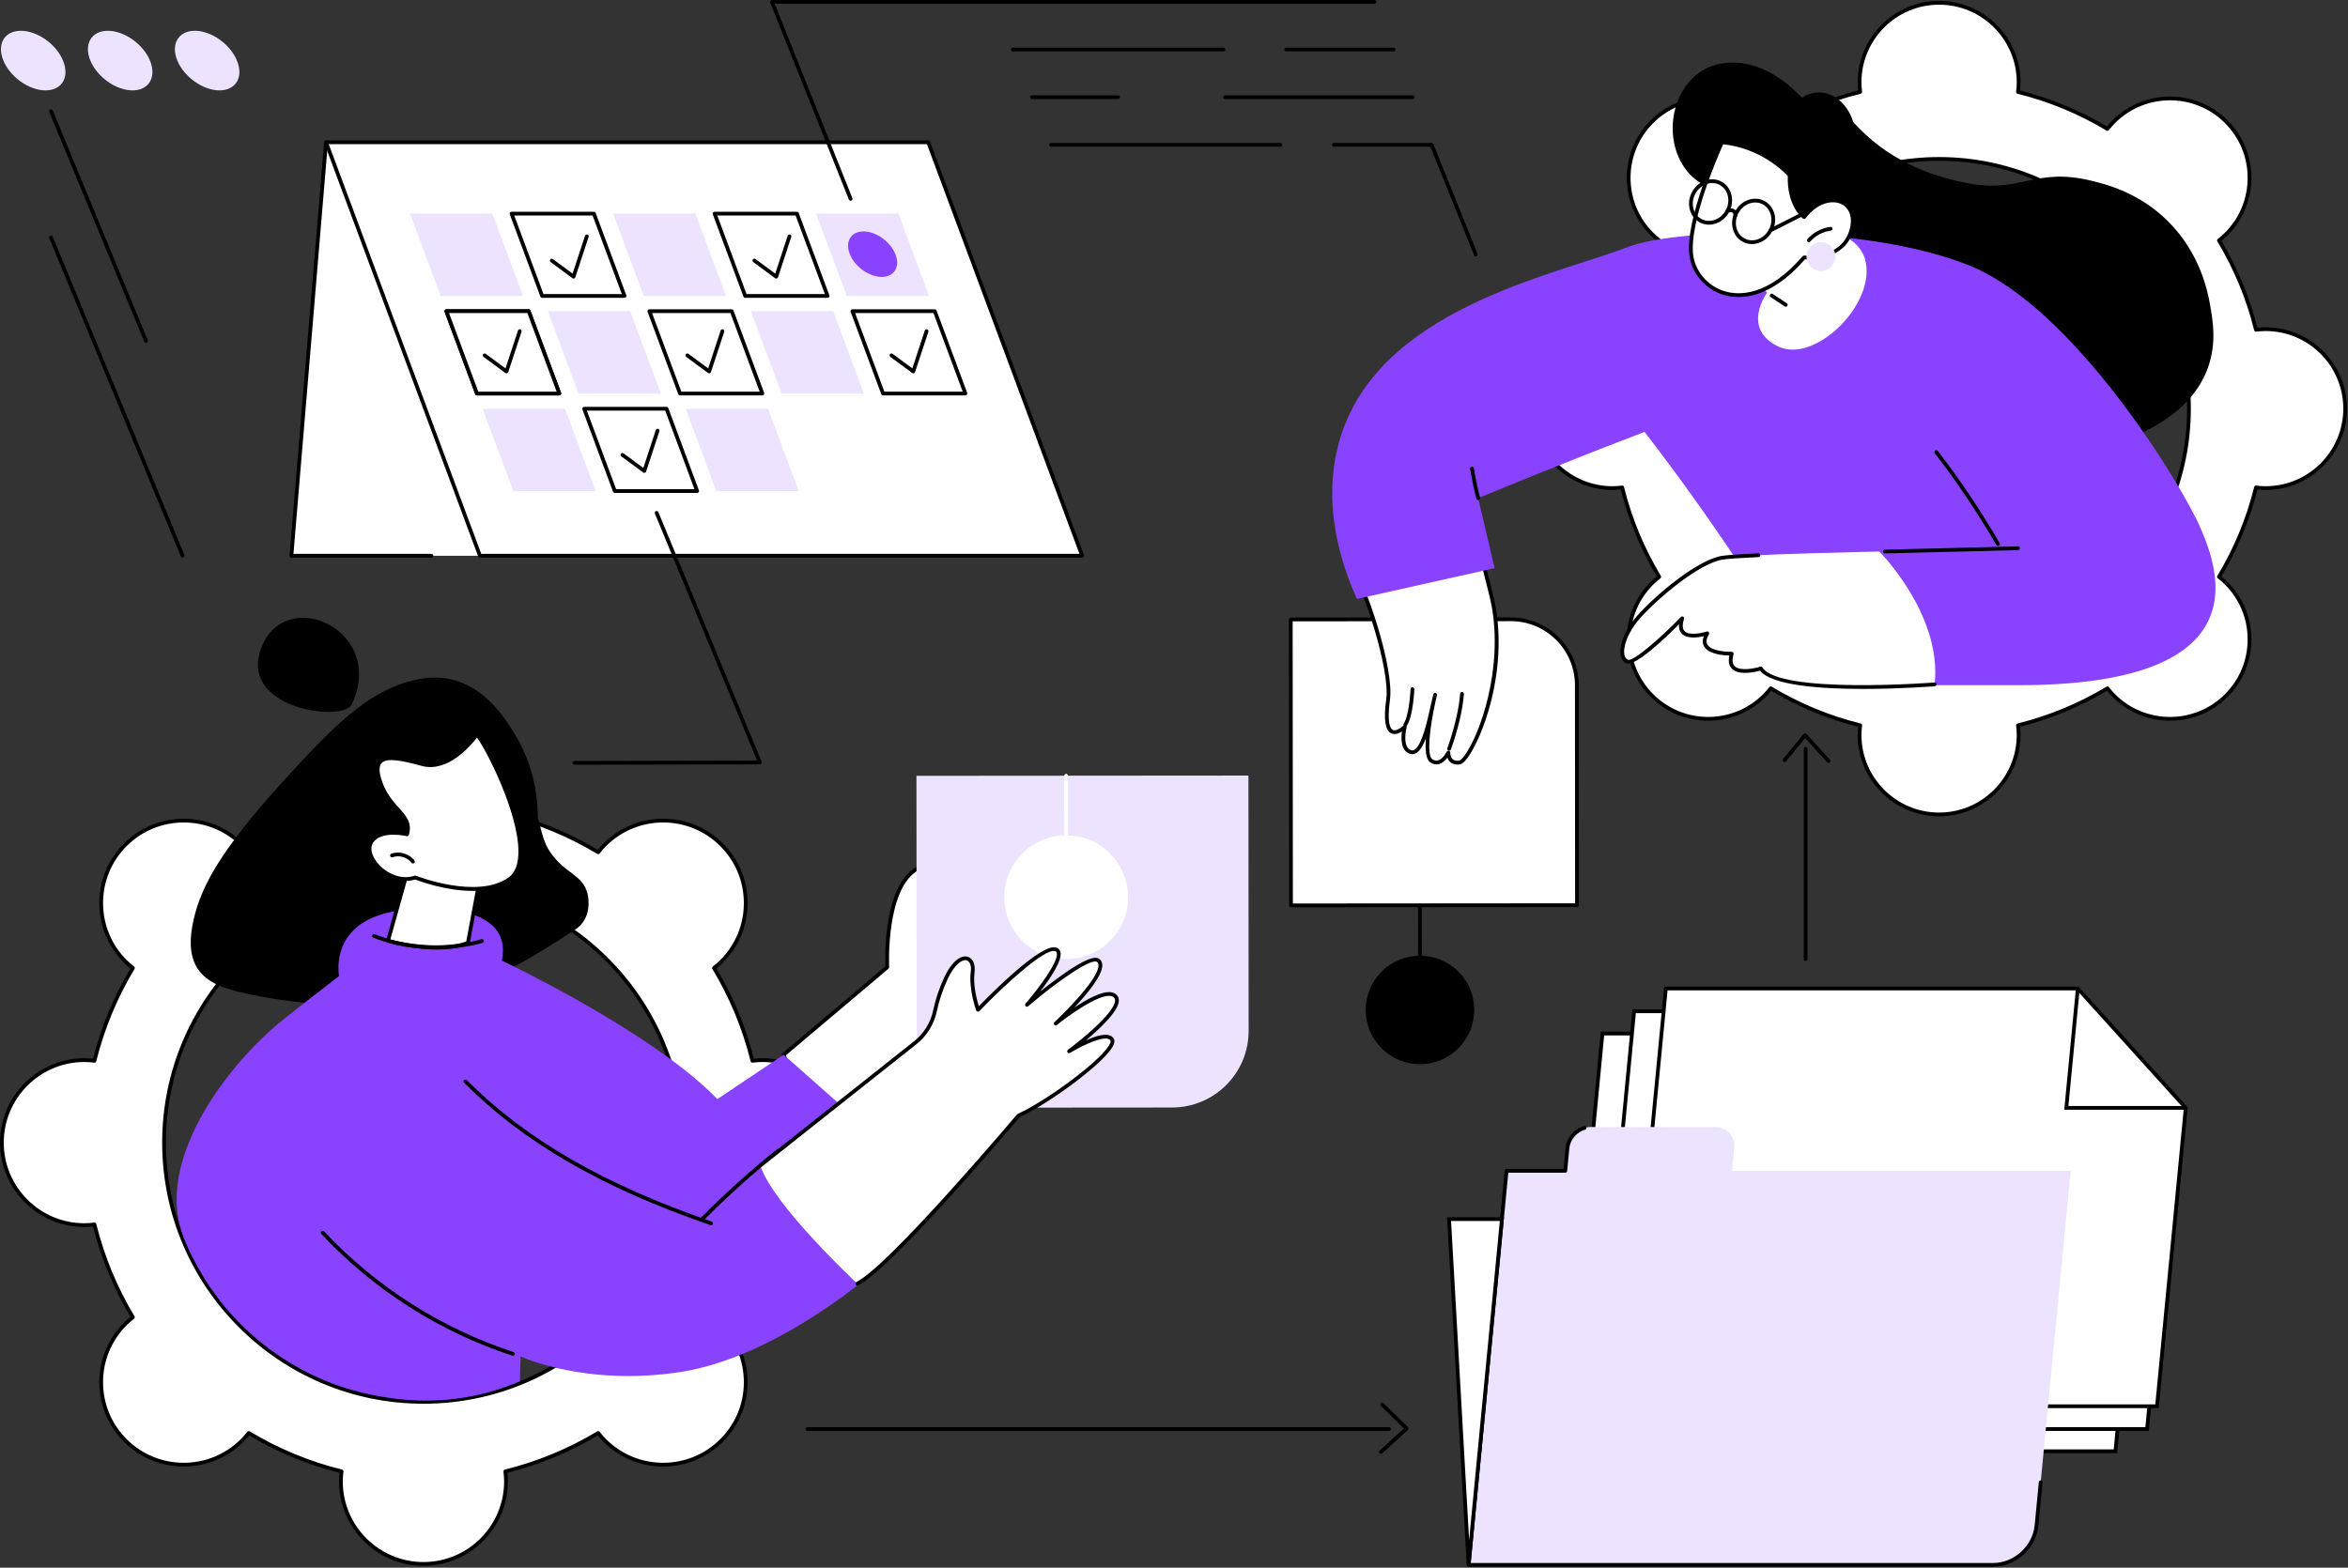 <svg width="1662" height="1110" viewBox="0 0 1662 1110" fill="none" xmlns="http://www.w3.org/2000/svg">
<rect x="0" y="0" width="1662" height="1110" fill="#333333" stroke="none"/>
<g clip-path="url(#clip0_1024_1248)">
<path d="M1497.37 1027.57H1105.8L1134.29 731.785H1445.29L1437.33 823.724L1516.65 827.24L1497.37 1027.57Z" fill="white"/>
<path d="M1107.28 1026.24H1496.16L1515.2 828.512L1435.89 824.997L1443.84 733.121H1135.49L1107.28 1026.24ZM1498.57 1028.91H1104.33L1133.08 730.454H1446.75L1438.79 822.456L1518.12 825.973L1498.57 1028.91Z" fill="black"/>
<path d="M1519.77 1011.84H1128.21L1156.71 716.052H1446.81L1437.12 816.655L1538.43 818.135L1519.77 1011.84Z" fill="white"/>
<path d="M1129.68 1010.5H1518.57L1536.96 819.445L1435.65 817.967L1445.33 717.384H1157.91L1129.68 1010.5ZM1520.99 1013.17H1126.75L1155.49 714.717H1448.28L1438.59 815.341L1539.89 816.82L1520.99 1013.17Z" fill="black"/>
<path d="M1470.76 699.894L1547.16 784.428L1526.81 995.678H1150.67L1179.15 699.894H1470.76Z" fill="white"/>
<path d="M1152.13 994.345H1525.61L1545.77 784.886L1470.17 701.228H1180.36L1152.13 994.345ZM1528.03 997.012H1149.2L1177.95 698.561H1471.36L1548.55 783.972L1548.49 784.557L1528.03 997.012Z" fill="black"/>
<path d="M1547.16 785.762H1461.16L1469.44 699.766L1472.09 700.022L1464.09 783.095H1547.16V785.762Z" fill="black"/>
<path d="M1107.96 829.009L1109.52 812.875C1110.31 804.649 1117.61 797.981 1125.84 797.981H1214.07C1222.29 797.981 1228.32 804.648 1227.53 812.873L1225.97 829.009H1465.71L1441.53 1080.01C1440.05 1095.47 1426.31 1108 1410.85 1108H1039.55L1066.41 829.009H1107.96Z" fill="#EEE3FF"/>
<path d="M1410.85 1109.33H1039.55C1039.17 1109.33 1038.81 1109.17 1038.56 1108.89C1038.31 1108.61 1038.18 1108.24 1038.22 1107.87L1065.08 828.88C1065.15 828.196 1065.72 827.675 1066.41 827.675H1106.75L1108.19 812.747C1108.87 805.62 1114.25 799.261 1121.27 797.284C1121.99 797.087 1122.72 797.499 1122.92 798.205C1123.12 798.916 1122.71 799.651 1122 799.852C1116.01 801.536 1111.43 806.944 1110.84 813.001L1109.29 829.136C1109.23 829.819 1108.65 830.341 1107.96 830.341H1067.63L1041.02 1106.67H1410.85C1425.61 1106.67 1438.79 1094.65 1440.21 1079.89L1443.15 1049.4C1443.21 1048.67 1443.87 1048.11 1444.6 1048.2C1445.33 1048.27 1445.87 1048.92 1445.8 1049.65L1442.87 1080.14C1441.32 1096.24 1426.96 1109.33 1410.85 1109.33Z" fill="black"/>
<path d="M1063.12 863.176L1039.55 1108L1025.69 863.176H1063.12Z" fill="white"/>
<path d="M1027.11 864.509L1039.89 1090.51L1061.65 864.509H1027.11ZM1040.87 1108.13L1038.22 1108.08L1024.28 861.842H1064.59L1040.87 1108.13Z" fill="black"/>
<path d="M1372.56 466.121C1274.89 466.121 1195.71 386.966 1195.71 289.323C1195.71 191.678 1274.89 112.518 1372.56 112.518C1470.24 112.518 1549.43 191.678 1549.43 289.323C1549.43 386.966 1470.24 466.121 1372.56 466.121ZM1603.71 233.052C1601.39 233.052 1599.12 233.235 1596.88 233.507C1591.28 210.918 1582.36 189.638 1570.67 170.224C1572.44 168.838 1574.17 167.358 1575.81 165.718C1597.8 143.744 1597.8 108.117 1575.81 86.144C1553.83 64.171 1518.19 64.171 1496.2 86.144C1494.57 87.784 1493.09 89.517 1491.69 91.291C1472.28 79.597 1450.99 70.691 1428.4 65.077C1428.67 62.837 1428.85 60.571 1428.85 58.251C1428.85 27.184 1403.65 1.984 1372.56 1.984C1341.48 1.984 1316.27 27.184 1316.27 58.251C1316.27 60.571 1316.45 62.837 1316.73 65.077C1294.13 70.691 1272.85 79.597 1253.43 91.291C1252.04 89.517 1250.56 87.784 1248.92 86.144C1226.93 64.171 1191.29 64.171 1169.32 86.144C1147.33 108.117 1147.33 143.744 1169.32 165.718C1170.95 167.358 1172.68 168.838 1174.47 170.224C1162.76 189.638 1153.85 210.918 1148.24 233.507C1146 233.235 1143.73 233.052 1141.41 233.052C1110.33 233.052 1085.12 258.246 1085.12 289.323C1085.12 320.4 1110.33 345.593 1141.41 345.593C1143.73 345.593 1146 345.411 1148.24 345.137C1153.85 367.724 1162.76 389.004 1174.47 408.418C1172.68 409.811 1170.95 411.286 1169.32 412.923C1147.33 434.898 1147.33 470.525 1169.32 492.501C1191.29 514.476 1226.93 514.476 1248.92 492.501C1250.56 490.864 1252.04 489.131 1253.43 487.352C1272.85 499.053 1294.13 507.957 1316.73 513.561C1316.45 515.804 1316.27 518.073 1316.27 520.389C1316.27 551.467 1341.48 576.66 1372.56 576.66C1403.65 576.66 1428.85 551.467 1428.85 520.389C1428.85 518.073 1428.67 515.804 1428.4 513.561C1450.99 507.957 1472.28 499.053 1491.69 487.352C1493.09 489.131 1494.57 490.864 1496.2 492.501C1518.19 514.476 1553.83 514.476 1575.81 492.501C1597.8 470.525 1597.8 434.898 1575.81 412.923C1574.17 411.286 1572.44 409.811 1570.67 408.418C1582.37 389.004 1591.28 367.724 1596.88 345.137C1599.12 345.411 1601.39 345.593 1603.71 345.593C1634.8 345.593 1660 320.4 1660 289.323C1660 258.246 1634.8 233.052 1603.71 233.052Z" fill="white"/>
<path d="M1372.56 113.865C1275.77 113.865 1197.04 192.571 1197.04 289.323C1197.04 386.075 1275.77 464.789 1372.56 464.789C1469.35 464.789 1548.09 386.075 1548.09 289.323C1548.09 192.571 1469.35 113.865 1372.56 113.865ZM1372.56 467.455C1274.31 467.455 1194.37 387.546 1194.37 289.323C1194.37 191.105 1274.31 111.198 1372.56 111.198C1470.81 111.198 1550.76 191.105 1550.76 289.323C1550.76 387.546 1470.81 467.455 1372.56 467.455ZM1253.43 486.021C1253.67 486.021 1253.91 486.082 1254.12 486.211C1273.67 497.994 1294.84 506.761 1317.05 512.267C1317.71 512.43 1318.13 513.054 1318.05 513.722C1317.75 516.193 1317.6 518.374 1317.6 520.39C1317.6 550.683 1342.25 575.327 1372.56 575.327C1402.87 575.327 1427.52 550.683 1427.52 520.39C1427.52 518.369 1427.37 516.189 1427.08 513.722C1426.99 513.054 1427.43 512.43 1428.08 512.267C1450.28 506.761 1471.45 497.994 1491.01 486.211C1491.59 485.865 1492.33 486.002 1492.75 486.53C1494.28 488.483 1495.72 490.129 1497.15 491.559C1518.57 512.979 1553.44 512.978 1574.87 491.559C1585.25 481.183 1590.96 467.386 1590.96 452.713C1590.96 438.038 1585.25 424.243 1574.87 413.866C1573.44 412.435 1571.79 410.997 1569.84 409.47C1569.31 409.054 1569.17 408.307 1569.52 407.73C1581.31 388.182 1590.08 367.015 1595.59 344.817C1595.75 344.163 1596.36 343.735 1597.04 343.814C1599.51 344.114 1601.69 344.259 1603.71 344.259C1634.01 344.259 1658.67 319.615 1658.67 289.323C1658.67 259.03 1634.01 234.386 1603.71 234.386C1601.69 234.386 1599.51 234.531 1597.04 234.831C1596.36 234.906 1595.75 234.481 1595.59 233.829C1590.08 211.638 1581.31 190.478 1569.52 170.918C1569.17 170.345 1569.31 169.598 1569.84 169.185C1571.8 167.651 1573.44 166.211 1574.87 164.785C1585.25 154.411 1590.96 140.611 1590.96 125.931C1590.96 111.265 1585.25 97.465 1574.87 87.091C1553.44 65.665 1518.57 65.665 1497.15 87.091C1495.72 88.518 1494.28 90.158 1492.75 92.118C1492.33 92.638 1491.59 92.785 1491.01 92.438C1471.45 80.651 1450.28 71.878 1428.08 66.385C1427.43 66.212 1426.99 65.598 1427.08 64.918C1427.37 62.452 1427.52 60.278 1427.52 58.252C1427.52 27.958 1402.87 3.318 1372.56 3.318C1342.25 3.318 1317.6 27.958 1317.6 58.252C1317.6 60.305 1317.75 62.411 1318.05 64.918C1318.13 65.598 1317.71 66.212 1317.05 66.385C1294.85 71.878 1273.68 80.651 1254.12 92.438C1253.53 92.785 1252.8 92.638 1252.37 92.118C1250.84 90.158 1249.4 88.518 1247.97 87.091C1226.55 65.665 1191.68 65.665 1170.25 87.091C1159.88 97.465 1154.16 111.265 1154.16 125.931C1154.16 140.611 1159.88 154.411 1170.25 164.785C1171.69 166.211 1173.33 167.651 1175.28 169.185C1175.81 169.598 1175.96 170.345 1175.61 170.918C1163.81 190.478 1155.05 211.638 1149.53 233.829C1149.37 234.481 1148.76 234.907 1148.08 234.831C1145.61 234.531 1143.44 234.386 1141.41 234.386C1111.11 234.386 1086.45 259.03 1086.45 289.323C1086.45 319.615 1111.11 344.259 1141.41 344.259C1143.44 344.259 1145.61 344.114 1148.08 343.814C1148.76 343.734 1149.37 344.163 1149.53 344.817C1155.05 367.018 1163.81 388.185 1175.61 407.73C1175.96 408.307 1175.81 409.054 1175.28 409.47C1173.33 410.994 1171.69 412.433 1170.25 413.866C1159.88 424.243 1154.16 438.038 1154.16 452.713C1154.16 467.386 1159.88 481.183 1170.25 491.559C1191.68 512.979 1226.55 512.978 1247.97 491.559C1249.4 490.131 1250.84 488.486 1252.37 486.53C1252.64 486.198 1253.03 486.021 1253.43 486.021ZM1372.56 577.994C1340.79 577.994 1314.93 552.153 1314.93 520.39C1314.93 518.593 1315.05 516.681 1315.27 514.571C1293.6 509.081 1272.91 500.515 1253.75 489.097C1252.41 490.743 1251.13 492.173 1249.87 493.446C1227.4 515.902 1190.84 515.902 1168.37 493.445C1157.49 482.565 1151.49 468.099 1151.49 452.713C1151.49 437.326 1157.49 422.859 1168.37 411.981C1169.65 410.703 1171.08 409.427 1172.72 408.102C1161.29 388.941 1152.73 368.262 1147.24 346.595C1145.13 346.818 1143.21 346.926 1141.41 346.926C1109.64 346.926 1083.79 321.085 1083.79 289.323C1083.79 257.561 1109.64 231.719 1141.41 231.719C1143.21 231.719 1145.13 231.827 1147.24 232.05C1152.73 210.398 1161.29 189.718 1172.72 170.545C1171.08 169.211 1169.65 167.945 1168.37 166.665C1157.49 155.785 1151.49 141.318 1151.49 125.931C1151.49 110.545 1157.49 96.078 1168.37 85.198C1190.84 62.745 1227.4 62.745 1249.87 85.198C1251.13 86.478 1252.41 87.905 1253.75 89.545C1272.92 78.131 1293.6 69.558 1315.27 64.078C1315.04 61.958 1314.93 60.078 1314.93 58.252C1314.93 26.491 1340.79 0.651 1372.56 0.651C1404.33 0.651 1430.19 26.491 1430.19 58.252C1430.19 60.051 1430.08 61.971 1429.85 64.078C1451.52 69.558 1472.21 78.131 1491.39 89.545C1492.71 87.905 1493.99 86.478 1495.27 85.198C1517.73 62.745 1554.29 62.745 1576.76 85.198C1587.64 96.078 1593.63 110.545 1593.63 125.931C1593.63 141.318 1587.64 155.785 1576.76 166.665C1575.48 167.945 1574.05 169.211 1572.4 170.545C1583.83 189.718 1592.4 210.398 1597.89 232.05C1600 231.827 1601.91 231.719 1603.71 231.719C1635.48 231.719 1661.33 257.561 1661.33 289.323C1661.33 321.085 1635.48 346.926 1603.71 346.926C1601.91 346.926 1600 346.818 1597.89 346.595C1592.4 368.259 1583.83 388.939 1572.4 408.102C1574.05 409.43 1575.48 410.705 1576.76 411.981C1587.64 422.859 1593.63 437.326 1593.63 452.713C1593.63 468.099 1587.64 482.565 1576.76 493.445C1554.29 515.903 1517.73 515.903 1495.27 493.445C1493.99 492.171 1492.71 490.742 1491.39 489.097C1472.21 500.515 1451.52 509.081 1429.85 514.571C1430.08 516.675 1430.19 518.589 1430.19 520.39C1430.19 552.153 1404.33 577.994 1372.56 577.994Z" fill="black"/>
<path d="M1069.39 438.474L913.649 438.595L913.805 641.057L1116.27 640.899L1116.15 485.161C1116.13 459.357 1095.2 438.454 1069.39 438.474Z" fill="white"/>
<path d="M914.984 439.928L915.139 639.723L1114.93 639.569L1114.81 485.163C1114.8 460.147 1094.44 439.808 1069.43 439.808C1069.41 439.808 1069.4 439.808 1069.39 439.808L914.984 439.928ZM913.807 642.391C913.071 642.391 912.473 641.795 912.473 641.059L912.316 438.597C912.316 438.244 912.456 437.905 912.705 437.653C912.955 437.404 913.295 437.263 913.648 437.263L1069.39 437.141C1069.4 437.141 1069.41 437.141 1069.43 437.141C1095.91 437.141 1117.45 458.675 1117.48 485.16L1117.6 640.9C1117.6 641.253 1117.47 641.592 1117.21 641.844C1116.96 642.093 1116.63 642.235 1116.27 642.235L913.808 642.391C913.807 642.391 913.807 642.391 913.807 642.391Z" fill="black"/>
<path d="M1005.12 716.43C1004.38 716.43 1003.79 715.834 1003.79 715.098L1003.73 640.987C1003.73 640.25 1004.32 639.652 1005.06 639.652H1005.06C1005.8 639.652 1006.39 640.248 1006.39 640.984L1006.45 715.095C1006.45 715.832 1005.86 716.43 1005.12 716.43H1005.12Z" fill="black"/>
<path d="M1005.09 677.354C1025.93 677.336 1042.85 694.223 1042.86 715.068C1042.88 735.914 1025.99 752.824 1005.15 752.842C984.303 752.858 967.391 735.971 967.375 715.127C967.359 694.282 984.244 677.368 1005.09 677.354Z" fill="black"/>
<path d="M1005.09 678.02C995.187 678.026 985.879 681.89 978.881 688.9C971.884 695.908 968.033 705.223 968.041 715.126C968.057 735.56 984.688 752.174 1005.12 752.174C1005.13 752.174 1005.14 752.174 1005.15 752.174C1025.59 752.157 1042.21 735.512 1042.2 715.068C1042.19 705.164 1038.33 695.857 1031.32 688.858C1024.31 681.868 1015.01 678.02 1005.12 678.02C1005.11 678.02 1005.1 678.02 1005.09 678.02ZM1005.12 753.508C983.952 753.509 966.724 736.297 966.708 715.126C966.7 704.867 970.688 695.218 977.937 687.957C985.187 680.696 994.829 676.693 1005.09 676.686C1005.1 676.686 1005.11 676.686 1005.12 676.686C1015.37 676.686 1025.01 680.673 1032.26 687.914C1039.52 695.165 1043.52 704.806 1043.53 715.068C1043.55 736.246 1026.33 753.49 1005.15 753.508C1005.14 753.508 1005.13 753.508 1005.12 753.508Z" fill="black"/>
<path d="M1564.27 215.318C1562.68 206.478 1557.47 179.505 1534.68 156.758C1514.37 136.492 1491.11 130.558 1480.4 127.972C1438.53 117.852 1430.84 138.278 1388.84 128.918C1377.17 126.318 1346.55 119.492 1320.47 95.185C1306.57 82.252 1302.44 73.878 1295.55 73.398C1277.81 72.185 1278.36 140.038 1278.89 151.118C1280.88 193.025 1289.29 236.941 1316.77 268.645C1339.49 294.869 1373.25 309.849 1407.59 314.886C1408.29 314.99 1408.92 315.081 1409.64 315.146C1438.8 317.784 1476.85 323.392 1510.95 308.688C1520.89 304.404 1552.15 290.925 1563.03 259.821C1569.11 242.441 1566.33 226.816 1564.27 215.318Z" fill="black"/>
<path d="M1310.89 83.838C1308.23 76.945 1303.33 70.692 1296.64 67.518C1289.96 64.345 1281.44 64.692 1275.67 69.332C1266.51 59.798 1255.75 51.398 1243.21 47.145C1230.69 42.878 1216.2 43.158 1204.88 50.025C1193.92 56.678 1187.01 68.852 1184.8 81.478C1182.21 96.118 1185.77 112.145 1195.85 123.092C1205.92 134.025 1222.76 138.852 1236.52 133.185C1237.53 138.305 1241.15 142.612 1245.48 145.505C1249.81 148.398 1254.85 150.038 1259.87 151.425C1267.85 153.652 1275.97 155.345 1284.17 156.505C1288.89 157.158 1296.41 158.172 1300.45 154.825C1303.37 152.412 1304.88 145.972 1306.28 142.558C1311.05 130.865 1313.71 118.305 1314.01 105.665C1314.2 98.278 1313.57 90.745 1310.89 83.838Z" fill="black"/>
<path d="M1043.08 372.54C1044.59 378.971 1055.57 420.289 1057.05 428.213C1067.43 484.015 1040.54 538.899 1033.1 539.883C1024.84 540.977 1025.21 532.879 1025.21 532.879C1025.21 532.879 1019.93 543.656 1012.91 538.481C1007.27 534.327 1012.51 506.496 1014.88 496.072C1015.52 493.556 1015.86 491.933 1015.86 491.933C1015.86 491.933 1015.46 493.516 1014.88 496.072C1012.52 505.417 1007.61 535.617 998.296 532.401C990.385 529.669 994.339 514.672 994.339 514.672C994.339 514.672 977.639 531.063 982.552 495.224C985.473 473.904 966.167 413.525 952.448 392.859L1043.08 372.54Z" fill="white"/>
<path d="M1031.63 541.32C1029.5 541.32 1027.75 540.703 1026.42 539.478C1025.46 538.598 1024.86 537.524 1024.49 536.496C1023.1 538.311 1021.01 540.384 1018.4 541.023C1016.26 541.55 1014.15 541.054 1012.12 539.556C1009.21 537.416 1008.75 530.508 1009.29 522.732C1007.37 527.835 1005.13 531.694 1002.38 533.236C1000.92 534.051 999.404 534.195 997.861 533.663C991.455 531.451 991.652 522.89 992.355 517.927C990.22 519.29 987.273 520.5 984.677 519.195C980.423 517.059 979.296 509.159 981.231 495.044C984.059 474.408 965.131 414.378 951.336 393.598C950.929 392.984 951.096 392.158 951.71 391.75C952.326 391.344 953.151 391.511 953.557 392.124C967.777 413.546 986.844 473.726 983.872 495.407C981.597 512.008 984.148 515.944 985.872 516.811C988.224 517.999 992.2 514.9 993.405 513.722C993.835 513.303 994.489 513.22 995.008 513.524C995.527 513.824 995.78 514.434 995.628 515.015C995.592 515.152 992.187 528.883 998.731 531.142C999.546 531.423 1000.29 531.348 1001.08 530.91C1006.46 527.892 1010.29 510.498 1012.35 501.152C1012.82 499.006 1013.23 497.144 1013.59 495.747C1014.17 493.203 1014.57 491.61 1014.57 491.61C1014.74 490.906 1015.45 490.479 1016.16 490.636C1016.87 490.8 1017.31 491.5 1017.16 492.211C1017.16 492.211 1016.82 493.856 1016.17 496.4C1012.03 514.612 1009.84 534.568 1013.7 537.411C1015.08 538.427 1016.41 538.759 1017.76 538.434C1021.38 537.552 1023.99 532.344 1024.01 532.292C1024.29 531.727 1024.93 531.434 1025.54 531.59C1026.15 531.748 1026.57 532.311 1026.54 532.942C1026.54 532.967 1026.45 535.902 1028.23 537.524C1029.29 538.487 1030.87 538.838 1032.93 538.563C1033.06 538.546 1034.25 538.295 1036.83 534.744C1047.57 519.946 1064.13 473.578 1055.74 428.458C1054.77 423.278 1049.63 403.395 1045.88 388.878C1043.88 381.152 1042.3 375.05 1041.78 372.847C1041.61 372.131 1042.06 371.412 1042.78 371.244C1043.49 371.079 1044.21 371.52 1044.38 372.238C1044.89 374.412 1046.54 380.806 1048.46 388.21C1052.22 402.764 1057.38 422.698 1058.36 427.971C1067.4 476.583 1048.84 522.724 1038.99 536.308C1036.75 539.392 1034.89 540.994 1033.28 541.206C1032.71 541.282 1032.15 541.32 1031.63 541.32Z" fill="black"/>
<path d="M994.78 514.322C994.532 514.322 994.281 514.253 994.057 514.109C993.439 513.708 993.263 512.882 993.663 512.264C997.651 506.105 998.435 488.058 998.443 487.877C998.472 487.14 999.067 486.546 999.829 486.6C1000.57 486.63 1001.14 487.25 1001.11 487.986C1001.08 488.757 1000.28 506.949 995.901 513.714C995.645 514.108 995.217 514.322 994.78 514.322Z" fill="black"/>
<path d="M1025.74 531.547C1025.59 531.547 1025.44 531.523 1025.29 531.47C1024.6 531.222 1024.24 530.459 1024.49 529.764C1029.45 515.868 1032.75 501.808 1033.55 491.192C1033.6 490.458 1034.25 489.908 1034.97 489.962C1035.71 490.016 1036.26 490.655 1036.21 491.39C1035.4 502.236 1032.04 516.55 1027 530.663C1026.8 531.207 1026.29 531.547 1025.74 531.547Z" fill="black"/>
<path d="M1057.94 402.283C1025.45 409.551 992.967 416.819 960.48 424.086C949.004 398.522 935.468 356.495 948.043 312.268C974.606 218.843 1099.07 195.359 1152.24 174.906C1187.41 161.372 1317.88 157.745 1393.25 187.679C1468.64 217.625 1545.2 344.994 1557.49 373.588C1569.77 402.184 1603.08 486.108 1425.56 485.12H1284.24C1270.72 461.706 1256.05 437.636 1240.11 413.083C1214.77 374.071 1189.19 338.342 1164.08 305.794C1150.59 310.956 1137.04 316.215 1123.41 321.572C1097.29 331.844 1071.6 342.222 1046.31 352.686C1050.19 369.218 1054.06 385.751 1057.94 402.283Z" fill="#8942FE"/>
<path d="M1414.28 386.619C1413.81 386.619 1413.36 386.379 1413.12 385.952C1400.12 363.426 1385.44 341.542 1369.52 320.91C1369.07 320.326 1369.17 319.488 1369.76 319.038C1370.33 318.591 1371.17 318.696 1371.63 319.279C1387.63 340.007 1402.36 361.99 1415.43 384.619C1415.8 385.256 1415.57 386.072 1414.95 386.44C1414.73 386.562 1414.51 386.619 1414.28 386.619Z" fill="black"/>
<path d="M1334.21 391.85C1333.49 391.85 1332.91 391.274 1332.88 390.548C1332.87 389.812 1333.45 389.2 1334.19 389.183L1428.35 386.86C1429.04 386.808 1429.69 387.424 1429.71 388.162C1429.73 388.898 1429.15 389.51 1428.41 389.527L1334.25 391.85C1334.24 391.85 1334.23 391.85 1334.21 391.85Z" fill="black"/>
<path d="M1046.31 354.018C1045.72 354.018 1045.17 353.619 1045.02 353.019C1043.2 345.996 1042.37 341.476 1041.57 337.107C1041.26 335.428 1040.96 333.792 1040.61 332.065C1040.47 331.344 1040.94 330.64 1041.66 330.495C1042.39 330.344 1043.08 330.815 1043.23 331.539C1043.58 333.281 1043.88 334.932 1044.19 336.627C1044.98 340.949 1045.8 345.42 1047.6 352.349C1047.78 353.061 1047.36 353.79 1046.64 353.974C1046.53 354.004 1046.42 354.018 1046.31 354.018Z" fill="black"/>
<path d="M1330.23 390.515C1330.23 390.515 1374.84 434.905 1369.4 484.567C1369.4 484.567 1258.81 493.207 1246.37 473.307C1246.37 473.307 1220.31 481.581 1225.81 462.815C1225.81 462.815 1199.52 463.647 1208.49 448.422C1208.49 448.422 1184.68 456.241 1190.77 437.797C1190.77 437.797 1158.4 471.053 1151.81 468.405C1145.23 465.757 1147.77 450.753 1159.55 437.237C1171.31 423.721 1202.07 397.282 1219.49 394.843C1236.92 392.406 1330.23 390.515 1330.23 390.515Z" fill="white"/>
<path d="M1319.03 487.789C1288.53 487.789 1254.05 485.336 1245.84 474.854C1242.45 475.796 1231.03 478.485 1226.05 473.614C1223.87 471.48 1223.21 468.302 1224.09 464.148C1219.91 464.058 1209.52 463.27 1206.28 457.809C1205.05 455.726 1204.96 453.266 1206.01 450.472C1201.84 451.43 1194.25 452.496 1190.55 448.79C1188.93 447.17 1188.25 444.9 1188.49 442.01C1178.44 452.096 1157.41 472.1 1151.32 469.641C1149.28 468.821 1147.88 467.052 1147.27 464.526C1145.59 457.506 1150.21 445.924 1158.53 436.362C1170.76 422.33 1201.51 396.014 1219.31 393.525C1223.37 392.956 1231.89 392.369 1244.63 391.782C1245.33 391.737 1245.99 392.317 1246.01 393.053C1246.05 393.789 1245.48 394.413 1244.75 394.446C1232.09 395.029 1223.67 395.608 1219.68 396.165C1202.77 398.529 1172.2 424.732 1160.55 438.113C1151.87 448.094 1148.6 458.642 1149.87 463.904C1150.27 465.578 1151.09 466.676 1152.31 467.168C1155.88 468.609 1174.55 452.549 1189.83 436.866C1190.25 436.42 1190.93 436.334 1191.47 436.657C1192 436.978 1192.24 437.626 1192.04 438.216C1190.68 442.349 1190.81 445.273 1192.44 446.908C1195.76 450.232 1204.85 448.214 1208.07 447.156C1208.6 446.984 1209.17 447.154 1209.53 447.586C1209.88 448.02 1209.92 448.622 1209.64 449.1C1207.84 452.14 1207.49 454.613 1208.57 456.45C1211.24 460.941 1221.89 461.598 1225.77 461.484C1226.21 461.446 1226.6 461.661 1226.87 462C1227.12 462.338 1227.21 462.781 1227.09 463.192C1225.92 467.169 1226.2 470.033 1227.91 471.708C1231.75 475.461 1242.25 473.217 1245.97 472.036C1246.55 471.854 1247.19 472.084 1247.51 472.6C1259.39 491.596 1368.2 483.325 1369.29 483.238C1370.04 483.184 1370.68 483.73 1370.73 484.464C1370.79 485.197 1370.24 485.84 1369.51 485.897C1367.45 486.057 1344.65 487.789 1319.03 487.789Z" fill="black"/>
<path d="M1250.88 207.106C1250.88 207.106 1232.21 232.203 1258.39 245.2C1284.56 258.199 1328.73 214.732 1320.19 183.719C1315.11 165.292 1289.39 161.666 1289.39 161.666L1269.28 152.772L1234.91 193.999L1250.88 207.106Z" fill="white"/>
<path d="M1264.05 217.225C1263.8 217.225 1263.53 217.145 1263.31 216.998L1253.33 210.345C1252.72 209.931 1252.55 209.105 1252.96 208.491C1253.37 207.878 1254.2 207.718 1254.81 208.118L1264.79 214.771C1265.4 215.185 1265.57 216.011 1265.16 216.625C1264.91 217.011 1264.48 217.225 1264.05 217.225Z" fill="black"/>
<path d="M1277.03 153.677C1277.03 153.677 1265.95 145.357 1266.81 124.117C1266.81 124.117 1249.31 103.491 1218.89 100.744C1218.89 100.744 1193.81 155.251 1197.17 180.717C1200.52 206.197 1237.32 228.187 1277.03 182.251C1277.03 182.251 1304.17 184.971 1310.45 163.157C1316.73 141.344 1292.69 133.157 1277.03 153.677Z" fill="white"/>
<path d="M1219.71 102.171C1216.56 109.211 1195.45 157.478 1198.49 180.545C1200.05 192.371 1209.01 202.691 1220.81 206.225C1230.81 209.225 1251.29 209.985 1276.01 181.385C1276.31 181.051 1276.72 180.891 1277.16 180.931C1278.23 181.038 1303.28 183.265 1309.17 162.785C1311.56 154.518 1309.4 147.545 1303.55 144.611C1297.32 141.465 1286.69 143.225 1278.09 154.491C1277.64 155.078 1276.81 155.185 1276.23 154.745C1275.76 154.398 1264.79 145.905 1265.45 124.611C1262.93 121.865 1246.4 104.931 1219.71 102.171ZM1230.64 210.305C1226.43 210.305 1222.85 209.625 1220.04 208.785C1207.27 204.958 1197.53 193.745 1195.84 180.905C1192.48 155.345 1216.64 102.425 1217.68 100.198C1217.91 99.678 1218.45 99.371 1219.01 99.425C1249.61 102.171 1267.09 122.398 1267.83 123.265C1268.04 123.518 1268.16 123.851 1268.13 124.185C1267.47 140.758 1274.28 149.171 1276.87 151.745C1286.24 140.291 1297.79 138.718 1304.75 142.225C1311.81 145.785 1314.49 153.945 1311.73 163.531C1305.81 184.131 1282.01 183.865 1277.6 183.625C1258.85 205.091 1242.29 210.305 1230.64 210.305Z" fill="black"/>
<path d="M1280.37 171.438C1280.05 171.438 1279.75 171.331 1279.48 171.104C1278.93 170.611 1278.88 169.771 1279.37 169.224C1283.51 164.558 1289.41 161.451 1295.59 160.664C1296.32 160.571 1296.99 161.091 1297.08 161.811C1297.17 162.544 1296.65 163.211 1295.92 163.304C1290.37 164.011 1285.08 166.811 1281.37 170.984C1281.11 171.291 1280.73 171.438 1280.37 171.438Z" fill="black"/>
<path d="M1242.45 143.357C1237.72 143.357 1232.96 146.224 1230.41 151.091C1226.93 157.797 1228.97 165.784 1234.97 168.904C1240.96 172.024 1248.68 169.117 1252.16 162.411C1255.65 155.717 1253.6 147.744 1247.61 144.611C1245.97 143.771 1244.21 143.357 1242.45 143.357ZM1240.12 172.811C1237.95 172.811 1235.76 172.317 1233.73 171.264C1226.44 167.464 1223.89 157.864 1228.05 149.864C1232.21 141.864 1241.55 138.451 1248.84 142.251C1256.15 146.051 1258.69 155.651 1254.53 163.651C1254.53 163.651 1254.53 163.651 1254.52 163.651C1251.52 169.424 1245.81 172.811 1240.12 172.811Z" fill="black"/>
<path d="M1211.96 129.611C1207.24 129.611 1202.47 132.478 1199.93 137.345C1196.45 144.038 1198.49 152.025 1204.48 155.145C1207.36 156.638 1210.73 156.811 1213.96 155.611C1217.24 154.398 1219.97 151.932 1221.68 148.665C1225.16 141.972 1223.12 133.985 1217.12 130.865C1215.49 130.012 1213.73 129.611 1211.96 129.611ZM1209.65 159.078C1207.43 159.078 1205.25 158.558 1203.25 157.518C1195.96 153.718 1193.4 144.118 1197.57 136.118C1201.73 128.118 1211.05 124.691 1218.36 128.505C1225.65 132.305 1228.2 141.905 1224.04 149.892C1222.04 153.745 1218.79 156.665 1214.88 158.118C1213.16 158.758 1211.39 159.078 1209.65 159.078Z" fill="black"/>
<path d="M1253.35 164.371C1252.85 164.371 1252.39 164.104 1252.16 163.638C1251.83 162.971 1252.08 162.171 1252.75 161.838L1277.48 149.344C1278.15 149.011 1278.95 149.278 1279.28 149.931C1279.61 150.584 1279.35 151.385 1278.69 151.718L1253.95 164.224C1253.75 164.318 1253.55 164.371 1253.35 164.371Z" fill="black"/>
<path d="M1228.35 153.838C1227.61 153.838 1227.01 153.251 1227.01 152.518C1227.01 151.531 1226.77 150.865 1226.32 150.558C1225.44 149.945 1223.72 150.385 1223.32 150.531C1222.63 150.785 1221.85 150.425 1221.6 149.745C1221.35 149.051 1221.71 148.278 1222.4 148.025C1222.73 147.905 1225.71 146.878 1227.84 148.358C1228.67 148.945 1229.67 150.131 1229.68 152.505C1229.68 153.238 1229.09 153.838 1228.36 153.838C1228.35 153.838 1228.35 153.838 1228.35 153.838Z" fill="black"/>
<path d="M1299.15 181.705C1299.15 187.345 1294.57 191.918 1288.92 191.918C1283.28 191.918 1278.71 187.345 1278.71 181.705C1278.71 176.065 1283.28 171.491 1288.92 171.491C1294.57 171.491 1299.15 176.065 1299.15 181.705Z" fill="#EEE3FF"/>
<path d="M247.737 114.425L230.782 100.745L206.264 393.498H344.496L247.737 114.425Z" fill="white"/>
<path d="M657.056 100.745H230.781L339.724 393.498H766L657.056 100.745Z" fill="white"/>
<path d="M340.651 392.163H764.083L656.131 102.078H232.7L340.651 392.163ZM766 394.83H339.724C339.167 394.83 338.669 394.483 338.475 393.962L229.532 101.211C229.38 100.811 229.437 100.345 229.687 99.985C229.936 99.625 230.344 99.411 230.781 99.411H657.056C657.613 99.411 658.112 99.758 658.305 100.278L767.25 393.031C767.402 393.441 767.345 393.899 767.096 394.257C766.847 394.617 766.437 394.83 766 394.83Z" fill="black"/>
<path d="M370.214 209.559H311.917L290.221 151.252H348.52L370.214 209.559Z" fill="#EEE3FF"/>
<path d="M442.076 209.559H383.777L362.081 151.252H420.38L442.076 209.559Z" fill="white"/>
<path d="M384.703 208.224H440.157L419.453 152.584H364L384.703 208.224ZM442.076 210.891H383.777C383.22 210.891 382.721 210.544 382.528 210.024L360.832 151.717C360.68 151.317 360.737 150.851 360.987 150.491C361.236 150.144 361.644 149.917 362.081 149.917H420.38C420.937 149.917 421.436 150.277 421.63 150.797L443.325 209.091C443.477 209.504 443.42 209.957 443.171 210.317C442.921 210.677 442.512 210.891 442.076 210.891Z" fill="black"/>
<path d="M405.977 197.211C405.696 197.211 405.417 197.131 405.187 196.958L389.741 185.571C389.148 185.131 389.023 184.291 389.46 183.704C389.895 183.104 390.731 182.984 391.324 183.424L405.287 193.718L414.108 166.918C414.337 166.211 415.092 165.838 415.791 166.064C416.491 166.291 416.871 167.051 416.64 167.744L407.244 196.304C407.111 196.704 406.789 197.024 406.383 197.158C406.251 197.198 406.113 197.211 405.977 197.211Z" fill="black"/>
<path d="M513.936 209.559H455.637L433.942 151.252H492.24L513.936 209.559Z" fill="#EEE3FF"/>
<path d="M585.796 209.559H527.497L505.803 151.252H564.101L585.796 209.559Z" fill="white"/>
<path d="M528.424 208.224H583.877L563.175 152.584H507.721L528.424 208.224ZM585.796 210.891H527.497C526.94 210.891 526.443 210.544 526.248 210.024L504.553 151.717C504.4 151.317 504.457 150.851 504.707 150.491C504.956 150.144 505.365 149.917 505.803 149.917H564.101C564.659 149.917 565.156 150.277 565.351 150.797L587.045 209.091C587.197 209.504 587.14 209.957 586.891 210.317C586.641 210.677 586.233 210.891 585.796 210.891Z" fill="black"/>
<path d="M657.656 209.559H599.357L577.663 151.252H635.961L657.656 209.559Z" fill="#EEE3FF"/>
<path d="M549.437 197.211C549.156 197.211 548.879 197.131 548.647 196.958L533.201 185.571C532.608 185.131 532.481 184.291 532.919 183.704C533.355 183.104 534.191 182.984 534.783 183.424L548.747 193.718L557.568 166.918C557.797 166.211 558.552 165.838 559.251 166.064C559.951 166.291 560.331 167.051 560.1 167.744L550.704 196.304C550.57 196.704 550.25 197.024 549.842 197.158C549.71 197.198 549.573 197.211 549.437 197.211Z" fill="black"/>
<path d="M338.545 277.292H394L373.296 221.659H317.842L338.545 277.292ZM395.917 279.959H337.618C337.061 279.959 336.564 279.612 336.369 279.09L314.674 220.791C314.522 220.382 314.58 219.923 314.829 219.566C315.078 219.206 315.486 218.992 315.924 218.992H374.222C374.78 218.992 375.277 219.339 375.472 219.86L397.166 278.16C397.32 278.57 397.262 279.027 397.013 279.386C396.764 279.746 396.354 279.959 395.917 279.959Z" fill="black"/>
<path d="M395.917 278.625H337.618L315.924 220.326H374.222L395.917 278.625Z" fill="white"/>
<path d="M338.545 277.292H394L373.296 221.659H317.842L338.545 277.292ZM395.917 279.959H337.618C337.061 279.959 336.564 279.612 336.369 279.09L314.674 220.791C314.522 220.382 314.58 219.923 314.829 219.566C315.078 219.206 315.486 218.992 315.924 218.992H374.222C374.78 218.992 375.277 219.339 375.472 219.86L397.166 278.16C397.32 278.57 397.262 279.027 397.013 279.386C396.764 279.746 396.354 279.959 395.917 279.959Z" fill="black"/>
<path d="M467.778 278.625H409.479L387.784 220.326H446.083L467.778 278.625Z" fill="#EEE3FF"/>
<path d="M539.639 278.625H481.34L459.644 220.326H517.944L539.639 278.625Z" fill="white"/>
<path d="M482.267 277.292H537.72L517.016 221.659H461.563L482.267 277.292ZM539.639 279.959H481.34C480.783 279.959 480.284 279.612 480.091 279.09L458.395 220.791C458.243 220.382 458.3 219.923 458.549 219.566C458.799 219.206 459.208 218.992 459.644 218.992H517.943C518.5 218.992 518.999 219.339 519.192 219.86L540.888 278.16C541.04 278.57 540.983 279.027 540.733 279.386C540.484 279.746 540.076 279.959 539.639 279.959Z" fill="black"/>
<path d="M611.499 278.625H553.2L531.504 220.326H589.804L611.499 278.625Z" fill="#EEE3FF"/>
<path d="M683.36 278.625H625.06L603.365 220.326H661.664L683.36 278.625Z" fill="white"/>
<path d="M625.987 277.292H681.441L660.737 221.659H605.284L625.987 277.292ZM683.36 279.959H625.06C624.503 279.959 624.005 279.612 623.811 279.09L602.116 220.791C601.964 220.382 602.021 219.923 602.27 219.566C602.52 219.206 602.928 218.992 603.365 218.992H661.664C662.221 218.992 662.719 219.339 662.913 219.86L684.609 278.16C684.761 278.57 684.704 279.027 684.455 279.386C684.205 279.746 683.796 279.959 683.36 279.959Z" fill="black"/>
<path d="M421.62 347.691H363.322L341.627 289.393H399.926L421.62 347.691Z" fill="#EEE3FF"/>
<path d="M493.481 347.691H435.183L413.487 289.393H471.786L493.481 347.691Z" fill="white"/>
<path d="M436.109 346.359H491.561L470.859 290.727H415.405L436.109 346.359ZM493.48 349.025H435.183C434.625 349.025 434.127 348.679 433.933 348.156L412.237 289.859C412.085 289.449 412.143 288.991 412.392 288.633C412.641 288.273 413.051 288.06 413.487 288.06H471.785C472.343 288.06 472.84 288.407 473.035 288.928L494.729 347.227C494.883 347.636 494.825 348.093 494.576 348.452C494.327 348.811 493.917 349.025 493.48 349.025Z" fill="black"/>
<path d="M565.341 347.691H507.043L485.347 289.393H543.645L565.341 347.691Z" fill="#EEE3FF"/>
<path d="M358.512 264.344C358.231 264.344 357.952 264.254 357.721 264.082L342.276 252.694C341.683 252.258 341.556 251.424 341.993 250.83C342.429 250.24 343.265 250.112 343.857 250.549L357.821 260.845L366.641 234.038C366.871 233.34 367.625 232.958 368.325 233.189C369.025 233.418 369.405 234.173 369.175 234.872L359.777 263.426C359.644 263.833 359.324 264.15 358.917 264.281C358.784 264.322 358.648 264.344 358.512 264.344Z" fill="black"/>
<path d="M501.972 264.344C501.691 264.344 501.412 264.254 501.18 264.082L485.736 252.694C485.143 252.258 485.016 251.422 485.453 250.83C485.889 250.24 486.724 250.112 487.317 250.549L501.28 260.844L510.101 234.038C510.332 233.34 511.085 232.958 511.784 233.189C512.484 233.418 512.864 234.173 512.634 234.872L503.237 263.426C503.104 263.833 502.784 264.15 502.376 264.281C502.244 264.322 502.108 264.344 501.972 264.344Z" fill="black"/>
<path d="M646.481 264.344C646.2 264.344 645.921 264.254 645.691 264.082L630.245 252.694C629.652 252.258 629.527 251.422 629.964 250.83C630.399 250.24 631.235 250.112 631.828 250.549L645.791 260.844L654.611 234.038C654.841 233.34 655.596 232.958 656.295 233.189C656.995 233.418 657.375 234.173 657.144 234.872L647.748 263.426C647.613 263.833 647.293 264.15 646.887 264.281C646.753 264.322 646.617 264.344 646.481 264.344Z" fill="black"/>
<path d="M456.067 334.811C455.785 334.811 455.508 334.723 455.276 334.551L439.831 323.163C439.237 322.727 439.111 321.892 439.549 321.299C439.984 320.707 440.82 320.58 441.413 321.017L455.376 331.312L464.197 304.507C464.427 303.807 465.181 303.424 465.88 303.656C466.58 303.887 466.96 304.64 466.729 305.34L457.333 333.895C457.2 334.301 456.88 334.619 456.472 334.749C456.34 334.791 456.203 334.811 456.067 334.811Z" fill="black"/>
<path d="M305.381 394.83H206.266C205.892 394.83 205.536 394.674 205.284 394.399C205.031 394.125 204.906 393.757 204.936 393.386L229.452 100.638C229.515 99.905 230.152 99.345 230.892 99.425C231.627 99.478 232.171 100.131 232.111 100.865L207.715 392.163H305.381C306.117 392.163 306.715 392.759 306.715 393.497C306.715 394.234 306.117 394.83 305.381 394.83Z" fill="black"/>
<path d="M299.738 992.576C198.337 992.576 116.13 910.4 116.13 809.032C116.13 707.664 198.337 625.488 299.738 625.488C401.139 625.488 483.345 707.664 483.345 809.032C483.345 910.4 401.139 992.576 299.738 992.576ZM539.703 750.615C537.297 750.615 534.941 750.804 532.613 751.087C526.793 727.637 517.543 705.548 505.393 685.393C507.241 683.947 509.041 682.416 510.741 680.716C533.562 657.903 533.562 620.916 510.741 598.103C487.919 575.289 450.919 575.289 428.098 598.103C426.398 599.801 424.863 601.601 423.418 603.447C403.257 591.3 381.159 582.056 357.702 576.239C357.985 573.911 358.174 571.553 358.174 569.149C358.174 536.887 332.011 510.732 299.738 510.732C267.463 510.732 241.301 536.887 241.301 569.149C241.301 571.553 241.49 573.911 241.773 576.239C218.315 582.056 196.218 591.3 176.057 603.447C174.611 601.601 173.078 599.801 171.377 598.103C148.555 575.289 111.555 575.289 88.734 598.103C65.913 620.916 65.913 657.903 88.734 680.716C90.435 682.416 92.234 683.947 94.082 685.393C81.931 705.548 72.682 727.637 66.862 751.087C64.534 750.804 62.178 750.615 59.771 750.615C27.498 750.615 1.334 776.769 1.334 809.032C1.334 841.295 27.498 867.449 59.771 867.449C62.178 867.449 64.534 867.259 66.862 866.976C72.682 890.424 81.929 912.516 94.082 932.671C92.234 934.117 90.435 935.648 88.734 937.348C65.913 960.161 65.913 997.148 88.734 1019.96C111.555 1042.77 148.555 1042.77 171.377 1019.96C173.078 1018.26 174.611 1016.46 176.057 1014.62C196.218 1026.76 218.315 1036.01 241.773 1041.83C241.49 1044.15 241.301 1046.51 241.301 1048.91C241.301 1081.18 267.463 1107.33 299.738 1107.33C332.011 1107.33 358.174 1081.18 358.174 1048.91C358.174 1046.51 357.985 1044.15 357.702 1041.83C381.159 1036.01 403.257 1026.76 423.418 1014.62C424.863 1016.46 426.398 1018.26 428.098 1019.96C450.919 1042.77 487.919 1042.77 510.741 1019.96C533.562 997.148 533.562 960.161 510.741 937.348C509.041 935.648 507.241 934.117 505.393 932.671C517.547 912.516 526.793 890.424 532.613 866.976C534.941 867.259 537.297 867.449 539.703 867.449C571.978 867.449 598.141 841.295 598.141 809.032C598.141 776.769 571.978 750.615 539.703 750.615Z" fill="white"/>
<path d="M299.737 626.82C199.231 626.82 117.463 708.56 117.463 809.031C117.463 909.503 199.231 991.241 299.737 991.241C400.243 991.241 482.011 909.503 482.011 809.031C482.011 708.56 400.243 626.82 299.737 626.82ZM299.737 993.908C197.76 993.908 114.796 910.972 114.796 809.031C114.796 707.089 197.76 624.153 299.737 624.153C401.713 624.153 484.677 707.089 484.677 809.031C484.677 910.972 401.713 993.908 299.737 993.908ZM176.057 1013.28C176.293 1013.28 176.531 1013.35 176.745 1013.47C197.051 1025.71 219.036 1034.81 242.092 1040.53C242.747 1040.69 243.176 1041.32 243.095 1041.98C242.784 1044.55 242.633 1046.81 242.633 1048.91C242.633 1080.39 268.249 1106 299.737 1106C331.224 1106 356.84 1080.39 356.84 1048.91C356.84 1046.81 356.689 1044.55 356.379 1041.98C356.297 1041.32 356.727 1040.69 357.381 1040.53C380.436 1034.81 402.423 1025.71 422.728 1013.47C423.304 1013.13 424.051 1013.26 424.467 1013.79C426.059 1015.83 427.556 1017.53 429.04 1019.02C451.305 1041.27 487.533 1041.27 509.797 1019.02C520.583 1008.24 526.523 993.901 526.523 978.653C526.523 963.407 520.583 949.072 509.797 938.289C508.311 936.804 506.601 935.308 504.571 933.719C504.04 933.303 503.903 932.557 504.251 931.98C516.491 911.683 525.597 889.703 531.317 866.653C531.479 866 532.1 865.561 532.773 865.651C535.375 865.968 537.577 866.115 539.703 866.115C571.191 866.115 596.807 840.507 596.807 809.031C596.807 777.555 571.191 751.947 539.703 751.947C537.577 751.947 535.375 752.093 532.773 752.411C532.1 752.485 531.479 752.06 531.317 751.408C525.6 728.367 516.493 706.388 504.251 686.081C503.903 685.504 504.04 684.757 504.571 684.343C506.601 682.752 508.311 681.256 509.797 679.772C520.583 668.989 526.523 654.655 526.523 639.408C526.523 624.16 520.583 609.825 509.797 599.043C487.533 576.788 451.305 576.788 429.04 599.043C427.552 600.532 426.055 602.241 424.467 604.268C424.051 604.797 423.304 604.933 422.728 604.587C402.423 592.352 380.436 583.248 357.381 577.531C356.727 577.368 356.297 576.745 356.379 576.077C356.689 573.513 356.84 571.247 356.84 569.147C356.84 537.672 331.224 512.064 299.737 512.064C268.249 512.064 242.633 537.672 242.633 569.147C242.633 571.247 242.784 573.513 243.095 576.077C243.176 576.745 242.747 577.368 242.092 577.531C219.036 583.249 197.051 592.353 176.745 604.587C176.168 604.933 175.421 604.797 175.007 604.268C173.419 602.243 171.923 600.532 170.433 599.043C148.168 576.788 111.941 576.788 89.676 599.043C78.891 609.825 72.951 624.16 72.951 639.408C72.951 654.655 78.891 668.989 89.676 679.772C91.163 681.256 92.872 682.752 94.904 684.343C95.433 684.757 95.571 685.504 95.223 686.081C82.98 706.389 73.873 728.368 68.156 751.408C67.993 752.061 67.377 752.487 66.7 752.411C64.099 752.093 61.896 751.947 59.771 751.947C28.283 751.947 2.667 777.555 2.667 809.031C2.667 840.507 28.283 866.115 59.771 866.115C61.896 866.115 64.099 865.968 66.7 865.651C67.376 865.56 67.993 866 68.156 866.653C73.876 889.703 82.983 911.683 95.223 931.98C95.571 932.557 95.435 933.303 94.904 933.719C92.872 935.308 91.163 936.804 89.676 938.289C78.891 949.072 72.951 963.407 72.951 978.653C72.951 993.901 78.891 1008.24 89.676 1019.02C111.941 1041.27 148.169 1041.27 170.433 1019.02C171.919 1017.53 173.416 1015.82 175.007 1013.79C175.268 1013.46 175.66 1013.28 176.057 1013.28ZM299.737 1108.66C266.779 1108.66 239.967 1081.86 239.967 1048.91C239.967 1047.03 240.081 1045.03 240.315 1042.83C217.792 1037.13 196.292 1028.23 176.373 1016.36C174.983 1018.08 173.649 1019.58 172.317 1020.9C160.667 1032.55 145.359 1038.37 130.055 1038.37C114.748 1038.38 99.444 1032.55 87.791 1020.9C76.501 1009.62 70.284 994.613 70.284 978.653C70.284 962.693 76.501 947.689 87.791 936.404C89.123 935.073 90.616 933.743 92.336 932.353C80.461 912.44 71.556 890.948 65.852 868.432C63.648 868.667 61.649 868.781 59.771 868.781C26.813 868.781 0 841.977 0 809.031C0 776.084 26.813 749.28 59.771 749.28C61.649 749.28 63.648 749.395 65.852 749.629C71.553 727.123 80.459 705.631 92.337 685.708C90.616 684.32 89.123 682.988 87.791 681.657C76.501 670.372 70.284 655.367 70.284 639.408C70.284 623.448 76.501 608.443 87.791 597.157C111.096 573.86 149.013 573.86 172.319 597.157C173.652 598.491 174.985 599.984 176.373 601.701C196.292 589.831 217.792 580.929 240.315 575.228C240.081 573.025 239.967 571.027 239.967 569.147C239.967 536.2 266.779 509.397 299.737 509.397C332.695 509.397 359.507 536.2 359.507 569.147C359.507 571.027 359.393 573.025 359.159 575.228C381.68 580.929 403.18 589.831 423.1 601.701C424.489 599.984 425.823 598.491 427.155 597.157C450.46 573.86 488.379 573.86 511.683 597.157C522.972 608.443 529.189 623.448 529.189 639.408C529.189 655.367 522.972 670.372 511.683 681.657C510.352 682.988 508.857 684.32 507.137 685.708C519.015 705.629 527.919 727.121 533.621 749.629C535.825 749.395 537.825 749.28 539.703 749.28C572.661 749.28 599.473 776.084 599.473 809.031C599.473 841.977 572.661 868.781 539.703 868.781C537.825 868.781 535.825 868.667 533.621 868.432C527.917 890.948 519.012 912.44 507.137 932.353C508.857 933.743 510.352 935.073 511.683 936.404C522.972 947.689 529.189 962.693 529.189 978.653C529.189 994.613 522.972 1009.62 511.683 1020.9C488.379 1044.2 450.46 1044.2 427.155 1020.9C425.825 1019.58 424.492 1018.08 423.1 1016.36C403.18 1028.23 381.68 1037.13 359.159 1042.83C359.393 1045.03 359.507 1047.03 359.507 1048.91C359.507 1081.86 332.695 1108.66 299.737 1108.66Z" fill="black"/>
<path d="M171.065 702.747C159.353 700.066 146.789 696.103 140.076 686.14C133.53 676.427 134.35 663.579 136.832 652.131C142.656 625.262 159.005 597.46 211.344 541.258C241.149 509.251 264.093 487.946 293.922 481.404C302.568 479.508 310.374 479.164 318.35 480.823C343.353 486.022 357.185 508.238 364.101 519.347C378.664 542.734 380.648 566.174 380.685 578.735C384.213 592.367 385.193 596.9 389.356 603.15C399.696 618.674 412.54 619.039 415.898 632.882C416.168 633.998 418.461 644.068 413.15 652.231C410.766 655.895 407.689 657.816 406.41 658.666C377.221 678.028 344.821 696.7 311.346 707.534C285.51 715.896 252.824 712.608 226.164 710.828C207.622 709.591 189.178 706.891 171.065 702.747Z" fill="black"/>
<path d="M249 498.767C242.928 511.664 167.744 502.092 185.215 458.075C202.687 414.056 273.639 446.446 249 498.767Z" fill="black"/>
<path d="M554.684 746.791L628.032 684.857C628.032 684.857 625.217 628.323 649.441 614.979C665.247 606.273 646.548 659.247 686.92 700.257V730.733L615.195 802.363C615.195 802.363 567.673 782.191 554.684 746.791Z" fill="white"/>
<path d="M556.264 747.203C568.396 778.627 608.649 797.936 614.9 800.775L685.587 730.18V700.803C661.631 676.197 658.464 647.364 656.567 630.099C655.768 622.827 655.079 616.545 653.099 615.519C652.46 615.187 651.445 615.399 650.084 616.148C626.868 628.936 629.336 684.233 629.364 684.791C629.385 685.205 629.211 685.607 628.892 685.875L556.264 747.203ZM615.195 803.697C615.019 803.697 614.841 803.663 614.673 803.592C612.712 802.759 566.472 782.784 553.432 747.251C553.24 746.725 553.396 746.135 553.824 745.773L626.672 684.26C626.415 677.525 625.277 626.768 648.797 613.812C651.017 612.587 652.828 612.371 654.328 613.152C657.573 614.837 658.192 620.471 659.217 629.807C661.087 646.82 664.216 675.295 687.869 699.323C688.116 699.572 688.253 699.908 688.253 700.257V730.733C688.253 731.087 688.112 731.425 687.861 731.677L616.137 803.308C615.881 803.563 615.541 803.697 615.195 803.697Z" fill="black"/>
<path d="M367.972 978.055C351.766 984.967 337.528 988.136 327.348 989.717C298.577 994.182 275.9 990.023 265.073 987.939C252.178 985.457 242.556 982.199 238.658 980.816C234.245 979.251 224.521 975.605 212.852 969.267C195.878 960.047 184.018 950.144 178.281 945.037C156.67 925.802 144.898 906.06 140.269 897.653C136.692 891.154 130.456 879.831 127.393 868.131C113.777 816.127 162.06 753.784 197.376 724.469C207.992 715.657 239.988 691.111 239.988 691.111C239.988 691.111 230.434 643.683 298.944 643.683C298.944 643.683 363.792 638.335 355.257 680.191C355.257 680.191 461.3 730.109 507.766 778.213L554.684 746.791L606.13 792.281L615.194 903.319C615.194 903.319 548.878 961.109 481.512 971.464C414.146 981.818 368.508 960.428 368.508 960.428C368.329 966.302 368.15 972.179 367.972 978.055Z" fill="#8942FE"/>
<path d="M363.057 959.92C362.92 959.92 362.78 959.9 362.643 959.855C311.197 943.013 264.445 913.225 227.443 873.712C226.939 873.175 226.967 872.331 227.504 871.828C228.041 871.325 228.887 871.353 229.389 871.889C266.087 911.076 312.452 940.617 363.472 957.32C364.172 957.549 364.555 958.303 364.325 959.003C364.141 959.564 363.619 959.92 363.057 959.92Z" fill="black"/>
<path d="M503.335 867.52C503.191 867.52 503.044 867.495 502.9 867.446C426.067 840.966 370.649 808.933 328.496 766.64C327.976 766.118 327.977 765.274 328.5 764.754C329.021 764.235 329.864 764.235 330.385 764.757C372.24 806.751 427.335 838.582 503.769 864.925C504.465 865.165 504.835 865.923 504.595 866.621C504.405 867.173 503.888 867.52 503.335 867.52Z" fill="black"/>
<path d="M496.881 864.66C496.543 864.66 496.203 864.531 495.944 864.275C495.42 863.756 495.416 862.912 495.935 862.388C512.925 845.233 531.1 828.891 549.951 813.816C550.525 813.357 551.365 813.452 551.825 814.026C552.285 814.6 552.192 815.44 551.616 815.9C532.845 830.911 514.749 847.183 497.829 864.265C497.568 864.528 497.224 864.66 496.881 864.66Z" fill="black"/>
<path d="M648.88 784.305L829.641 784.165C859.592 784.141 883.851 759.845 883.828 729.895L883.688 549.133L648.697 549.315L648.88 784.305Z" fill="#EEE3FF"/>
<path d="M754.682 636.584C753.946 636.584 753.348 635.988 753.348 635.252L753.28 549.235C753.28 548.497 753.876 547.9 754.612 547.9C754.614 547.9 754.614 547.9 754.614 547.9C755.35 547.9 755.947 548.496 755.947 549.232L756.015 635.249C756.015 635.987 755.419 636.584 754.683 636.584C754.682 636.584 754.682 636.584 754.682 636.584Z" fill="white"/>
<path d="M754.647 591.441C778.841 591.424 798.471 611.023 798.489 635.217C798.508 659.412 778.909 679.04 754.715 679.059C730.52 679.077 710.891 659.479 710.872 635.284C710.853 611.091 730.452 591.461 754.647 591.441Z" fill="white"/>
<path d="M720.968 789.849C720.968 789.849 629.876 897.82 606.812 908.865C606.812 908.865 546.72 852.787 538.197 825.2L647.881 738.281C655.045 732.604 659.959 724.595 661.843 715.651C663.151 709.441 665.461 701.449 669.545 692.709C678.825 672.852 690.031 676.241 688.476 688.249C686.92 700.257 692.263 715.005 692.263 715.005C692.263 715.005 736.611 668.579 747.249 672.2C757.885 675.821 726.917 711.449 726.917 711.449C726.917 711.449 770.629 674.052 777.557 680.192C786.651 688.249 747.249 724.725 747.249 724.725C747.249 724.725 782.383 696.051 789.809 705.793C796.765 714.917 756.757 744.341 756.757 744.341C756.757 744.341 782.94 728.343 787.208 736.137C791.476 743.932 743.252 779.905 720.968 789.849Z" fill="white"/>
<path d="M606.813 910.197C606.316 910.197 605.839 909.919 605.611 909.44C605.292 908.776 605.572 907.98 606.236 907.661C628.78 896.865 719.039 790.065 719.948 788.988C720.079 788.835 720.241 788.712 720.424 788.631C741.113 779.399 782.406 748.768 785.94 738.285C786.166 737.611 786.201 737.075 786.039 736.776C785.7 736.16 785.129 735.751 784.291 735.527C778.269 733.933 762.875 742.167 757.453 745.477C756.844 745.851 756.049 745.676 755.651 745.083C755.252 744.489 755.392 743.689 755.968 743.265C764.785 736.78 787.95 717.988 789.237 709.035C789.382 708.019 789.223 707.221 788.749 706.6C788.124 705.779 787.201 705.307 785.931 705.156C776.912 704.121 755.555 719.665 748.091 725.756C747.532 726.211 746.713 726.14 746.243 725.599C745.769 725.055 745.813 724.235 746.343 723.747C755.067 715.668 777.687 692.689 777.585 683.473C777.576 682.471 777.277 681.723 776.673 681.188C772.869 677.827 748.836 694.451 727.783 712.461C727.255 712.916 726.462 712.883 725.97 712.387C725.478 711.892 725.452 711.1 725.911 710.573C735.292 699.779 749.593 680.497 748.029 674.707C747.86 674.073 747.485 673.689 746.819 673.461C739.657 671.027 710.145 698.213 693.227 715.924C692.908 716.259 692.441 716.407 691.988 716.308C691.537 716.213 691.167 715.892 691.009 715.459C690.787 714.844 685.575 700.265 687.153 688.077C687.703 683.841 686.556 680.667 684.233 679.992C681.049 679.052 675.641 682.809 670.753 693.273C667.328 700.603 664.769 708.224 663.147 715.924C661.197 725.181 656.071 733.491 648.709 739.325L539.027 826.245C538.449 826.7 537.609 826.603 537.153 826.027C536.695 825.451 536.793 824.612 537.369 824.153L647.053 737.235C653.928 731.787 658.716 724.024 660.537 715.375C662.201 707.473 664.827 699.659 668.337 692.143C674.268 679.452 680.823 676.225 684.977 677.431C688.633 678.493 690.525 682.807 689.799 688.42C688.639 697.365 691.481 708.059 692.841 712.48C701.635 703.408 737.361 667.419 747.677 670.937C749.189 671.452 750.2 672.515 750.605 674.012C752.173 679.824 743.456 692.724 736.324 702.009C740.02 699.069 744.385 695.691 748.855 692.439C770.775 676.489 776.239 677.239 778.441 679.192C779.624 680.24 780.233 681.671 780.252 683.445C780.332 690.692 769.589 703.685 760.504 713.364C769.18 707.613 779.821 701.727 786.244 702.509C788.241 702.745 789.798 703.577 790.87 704.983C791.786 706.187 792.125 707.677 791.876 709.415C790.817 716.781 778.396 728.469 768.787 736.525C774.584 733.961 780.997 731.893 784.977 732.951C786.536 733.367 787.68 734.223 788.377 735.495C788.917 736.483 788.948 737.708 788.467 739.136C784.461 751.025 741.651 781.967 721.791 790.94C715.903 797.911 630.135 899.173 607.389 910.068C607.203 910.156 607.007 910.197 606.813 910.197Z" fill="black"/>
<path d="M341.165 614.184L331.228 667.484C331.228 667.484 315.069 676.113 274.6 666.26L292.245 603.301L341.165 614.184Z" fill="white"/>
<path d="M276.257 665.287C310.649 673.417 326.929 667.855 330.045 666.557L339.619 615.205L293.188 604.876L276.257 665.287ZM309.557 672.336C300.772 672.336 289.155 671.176 274.285 667.556C273.933 667.471 273.632 667.247 273.449 666.933C273.267 666.621 273.219 666.249 273.316 665.901L290.961 602.941C291.152 602.259 291.845 601.848 292.535 601.999L341.455 612.881C342.156 613.037 342.608 613.721 342.476 614.428L332.539 667.729C332.465 668.127 332.213 668.471 331.857 668.66C331.428 668.889 324.7 672.336 309.557 672.336Z" fill="black"/>
<path d="M308.145 672.016C295.361 672.016 280.04 670.137 264.236 663.946C263.551 663.678 263.212 662.905 263.48 662.22C263.749 661.534 264.523 661.19 265.208 661.465C304.307 676.777 340.385 665.116 340.744 664.994C341.447 664.765 342.197 665.138 342.431 665.84C342.663 666.537 342.285 667.293 341.587 667.526C341.364 667.6 327.739 672.016 308.145 672.016Z" fill="black"/>
<path d="M288.103 590.742C288.103 590.742 268.959 586.041 262.735 596.309C256.511 606.576 275.623 627.438 293.948 621.314C293.948 621.314 337.553 638.742 360.693 622.42C383.833 606.097 347.695 532.384 337.644 519.94C337.644 519.94 319.28 546.529 298.943 541.032C278.605 535.533 261.535 531.905 269.227 553.853C276.259 573.916 292.353 576.825 288.103 590.742Z" fill="white"/>
<path d="M293.948 619.98C294.116 619.98 294.284 620.012 294.444 620.076C294.873 620.248 337.644 637.043 359.925 621.328C363.528 618.788 365.773 614.501 366.597 608.589C370.2 582.752 346.245 534.352 337.656 522.177C333.336 527.86 316.977 547.272 298.595 542.317C285.807 538.86 274.011 536.103 270.136 540.272C268.085 542.479 268.203 546.9 270.485 553.412C273.541 562.129 278.277 567.425 282.456 572.099C287.549 577.796 291.948 582.716 289.377 591.132C289.171 591.807 288.475 592.205 287.784 592.037C287.603 591.991 269.515 587.692 263.875 596.999C261.785 600.445 263.001 605.731 267.047 610.793C272.545 617.675 283.177 623.504 293.527 620.049C293.664 620.004 293.805 619.98 293.948 619.98ZM334.285 630.777C315.636 630.779 297.175 623.991 293.905 622.729C282.491 626.269 270.941 619.937 264.963 612.459C260.201 606.499 258.911 600.044 261.595 595.616C267.347 586.127 282.584 588.283 287.143 589.172C288.561 582.929 285.285 579.264 280.468 573.877C276.339 569.259 271.2 563.512 267.969 554.295C265.296 546.668 265.365 541.488 268.183 538.457C273.084 533.184 284.664 535.791 299.291 539.743C318.504 544.943 336.368 519.437 336.547 519.18C336.785 518.833 337.173 518.621 337.593 518.605C338.024 518.565 338.417 518.772 338.681 519.1C346.548 528.84 373.172 580.745 369.239 608.959C368.308 615.629 365.692 620.525 361.461 623.508C353.769 628.933 344 630.777 334.285 630.777Z" fill="black"/>
<path d="M292.288 611.348C291.892 611.348 291.5 611.172 291.237 610.836C288.189 606.936 282.587 605.298 277.917 606.944C277.224 607.182 276.463 606.824 276.217 606.129C275.972 605.434 276.338 604.673 277.032 604.428C282.747 602.417 289.605 604.42 293.337 609.193C293.792 609.773 293.689 610.61 293.109 611.065C292.865 611.254 292.576 611.348 292.288 611.348Z" fill="black"/>
<path d="M602.093 142.119C601.563 142.119 601.063 141.799 600.855 141.279L545.175 1.826C545.011 1.412 545.061 0.946 545.309 0.586C545.557 0.212 545.972 -0.001 546.413 -0.001H972.965C973.701 -0.001 974.299 0.599 974.299 1.332C974.299 2.066 973.701 2.666 972.965 2.666H548.381L603.331 140.292C603.604 140.972 603.271 141.759 602.587 142.026C602.424 142.092 602.257 142.119 602.093 142.119Z" fill="black"/>
<path d="M986.436 36.398H910.459C909.723 36.398 909.125 35.812 909.125 35.065C909.125 34.332 909.723 33.732 910.459 33.732H986.436C987.172 33.732 987.769 34.332 987.769 35.065C987.769 35.812 987.172 36.398 986.436 36.398Z" fill="black"/>
<path d="M866.011 36.398H716.99C716.254 36.398 715.656 35.812 715.656 35.065C715.656 34.332 716.254 33.732 716.99 33.732H866.011C866.748 33.732 867.344 34.332 867.344 35.065C867.344 35.812 866.748 36.398 866.011 36.398Z" fill="black"/>
<path d="M999.907 70.144H867.183C866.447 70.144 865.85 69.544 865.85 68.811C865.85 68.078 866.447 67.478 867.183 67.478H999.907C1000.64 67.478 1001.24 68.078 1001.24 68.811C1001.24 69.544 1000.64 70.144 999.907 70.144Z" fill="black"/>
<path d="M791.422 70.144H730.46C729.723 70.144 729.127 69.544 729.127 68.811C729.127 68.078 729.723 67.478 730.46 67.478H791.422C792.159 67.478 792.755 68.078 792.755 68.811C792.755 69.544 792.159 70.144 791.422 70.144Z" fill="black"/>
<path d="M1044.64 181.545C1044.11 181.545 1043.61 181.225 1043.4 180.705L1012.48 103.878H944.118C943.382 103.878 942.785 103.278 942.785 102.545C942.785 101.812 943.382 101.212 944.118 101.212H1013.38C1013.92 101.212 1014.41 101.545 1014.61 102.052L1045.88 179.705C1046.15 180.398 1045.82 181.172 1045.14 181.452C1044.97 181.505 1044.81 181.545 1044.64 181.545Z" fill="black"/>
<path d="M906.239 103.877H743.93C743.194 103.877 742.596 103.277 742.596 102.544C742.596 101.81 743.194 101.21 743.93 101.21H906.239C906.975 101.21 907.572 101.81 907.572 102.544C907.572 103.277 906.975 103.877 906.239 103.877Z" fill="black"/>
<path d="M601.54 179.958C605.095 188.865 615.193 196.078 624.095 196.078C632.999 196.078 637.333 188.865 633.779 179.958C630.224 171.065 620.127 163.852 611.223 163.852C602.321 163.852 597.985 171.065 601.54 179.958Z" fill="#8942FE"/>
<path d="M983.161 1013.17H571.501C570.765 1013.17 570.168 1012.57 570.168 1011.83C570.168 1011.1 570.765 1010.5 571.501 1010.5H983.161C983.897 1010.5 984.495 1011.1 984.495 1011.83C984.495 1012.57 983.897 1013.17 983.161 1013.17Z" fill="black"/>
<path d="M977.489 1029.39C977.126 1029.39 976.766 1029.25 976.502 1028.96C976.006 1028.42 976.045 1027.57 976.589 1027.08L993.765 1011.4L977.41 995.416C976.884 994.901 976.873 994.057 977.388 993.529C977.902 993.004 978.748 992.993 979.273 993.509L996.638 1010.48C996.9 1010.73 997.045 1011.09 997.04 1011.45C997.033 1011.82 996.876 1012.17 996.605 1012.42L978.388 1029.05C978.132 1029.28 977.809 1029.39 977.489 1029.39Z" fill="black"/>
<path d="M1278.08 680.393C1277.35 680.393 1276.75 679.797 1276.75 679.059V530.213C1276.75 529.475 1277.35 528.879 1278.08 528.879C1278.83 528.879 1279.41 529.475 1279.41 530.213V679.059C1279.41 679.797 1278.83 680.393 1278.08 680.393Z" fill="black"/>
<path d="M1294.31 540.133C1293.95 540.133 1293.59 539.986 1293.32 539.697L1277.73 522.617L1264.16 539.143C1263.69 539.711 1262.85 539.798 1262.29 539.328C1261.72 538.861 1261.64 538.021 1262.11 537.451L1276.65 519.734C1276.89 519.436 1277.25 519.257 1277.64 519.248C1278.03 519.234 1278.4 519.397 1278.67 519.682L1295.29 537.901C1295.79 538.444 1295.75 539.288 1295.21 539.784C1294.95 540.018 1294.63 540.133 1294.31 540.133Z" fill="black"/>
<path d="M406.556 541.479C405.821 541.479 405.224 540.884 405.223 540.148C405.221 539.413 405.816 538.813 406.553 538.812L535.904 538.528L463.552 363.627C463.269 362.947 463.593 362.167 464.273 361.885C464.953 361.603 465.733 361.925 466.015 362.608L539.128 539.349C539.299 539.758 539.252 540.228 539.005 540.597C538.759 540.968 538.344 541.191 537.9 541.192L406.559 541.479C406.557 541.479 406.556 541.479 406.556 541.479Z" fill="black"/>
<path d="M103.36 242.754C102.836 242.754 102.34 242.445 102.127 241.93L34.889 79.291C34.609 78.611 34.932 77.825 35.614 77.544C36.295 77.264 37.073 77.585 37.355 78.265L104.592 240.913C104.873 241.591 104.549 242.371 103.868 242.653C103.703 242.722 103.529 242.754 103.36 242.754Z" fill="black"/>
<path d="M129.28 394.83C128.757 394.83 128.26 394.521 128.048 394.006L34.889 168.665C34.609 167.985 34.932 167.198 35.614 166.918C36.295 166.638 37.073 166.958 37.355 167.638L130.512 392.987C130.793 393.667 130.471 394.447 129.789 394.729C129.623 394.798 129.449 394.83 129.28 394.83Z" fill="black"/>
<path d="M125.537 42.905C120.721 31.251 126.261 21.798 137.913 21.798C149.564 21.798 162.914 31.251 167.73 42.905C172.548 54.545 167.006 63.998 155.356 63.998C143.704 63.998 130.354 54.545 125.537 42.905Z" fill="#EEE3FF"/>
<path d="M63.971 42.905C59.155 31.251 64.695 21.798 76.347 21.798C87.997 21.798 101.348 31.251 106.164 42.905C110.981 54.545 105.44 63.998 93.789 63.998C82.137 63.998 68.788 54.545 63.971 42.905Z" fill="#EEE3FF"/>
<path d="M2.403 42.905C-2.413 31.251 3.127 21.798 14.779 21.798C26.43 21.798 39.781 31.251 44.597 42.905C49.414 54.545 43.873 63.998 32.222 63.998C20.57 63.998 7.221 54.545 2.403 42.905Z" fill="#EEE3FF"/>
</g>
<defs>
<clipPath id="clip0_1024_1248">
<rect width="1661.33" height="1109.33" fill="white"/>
</clipPath>
</defs>
</svg>
